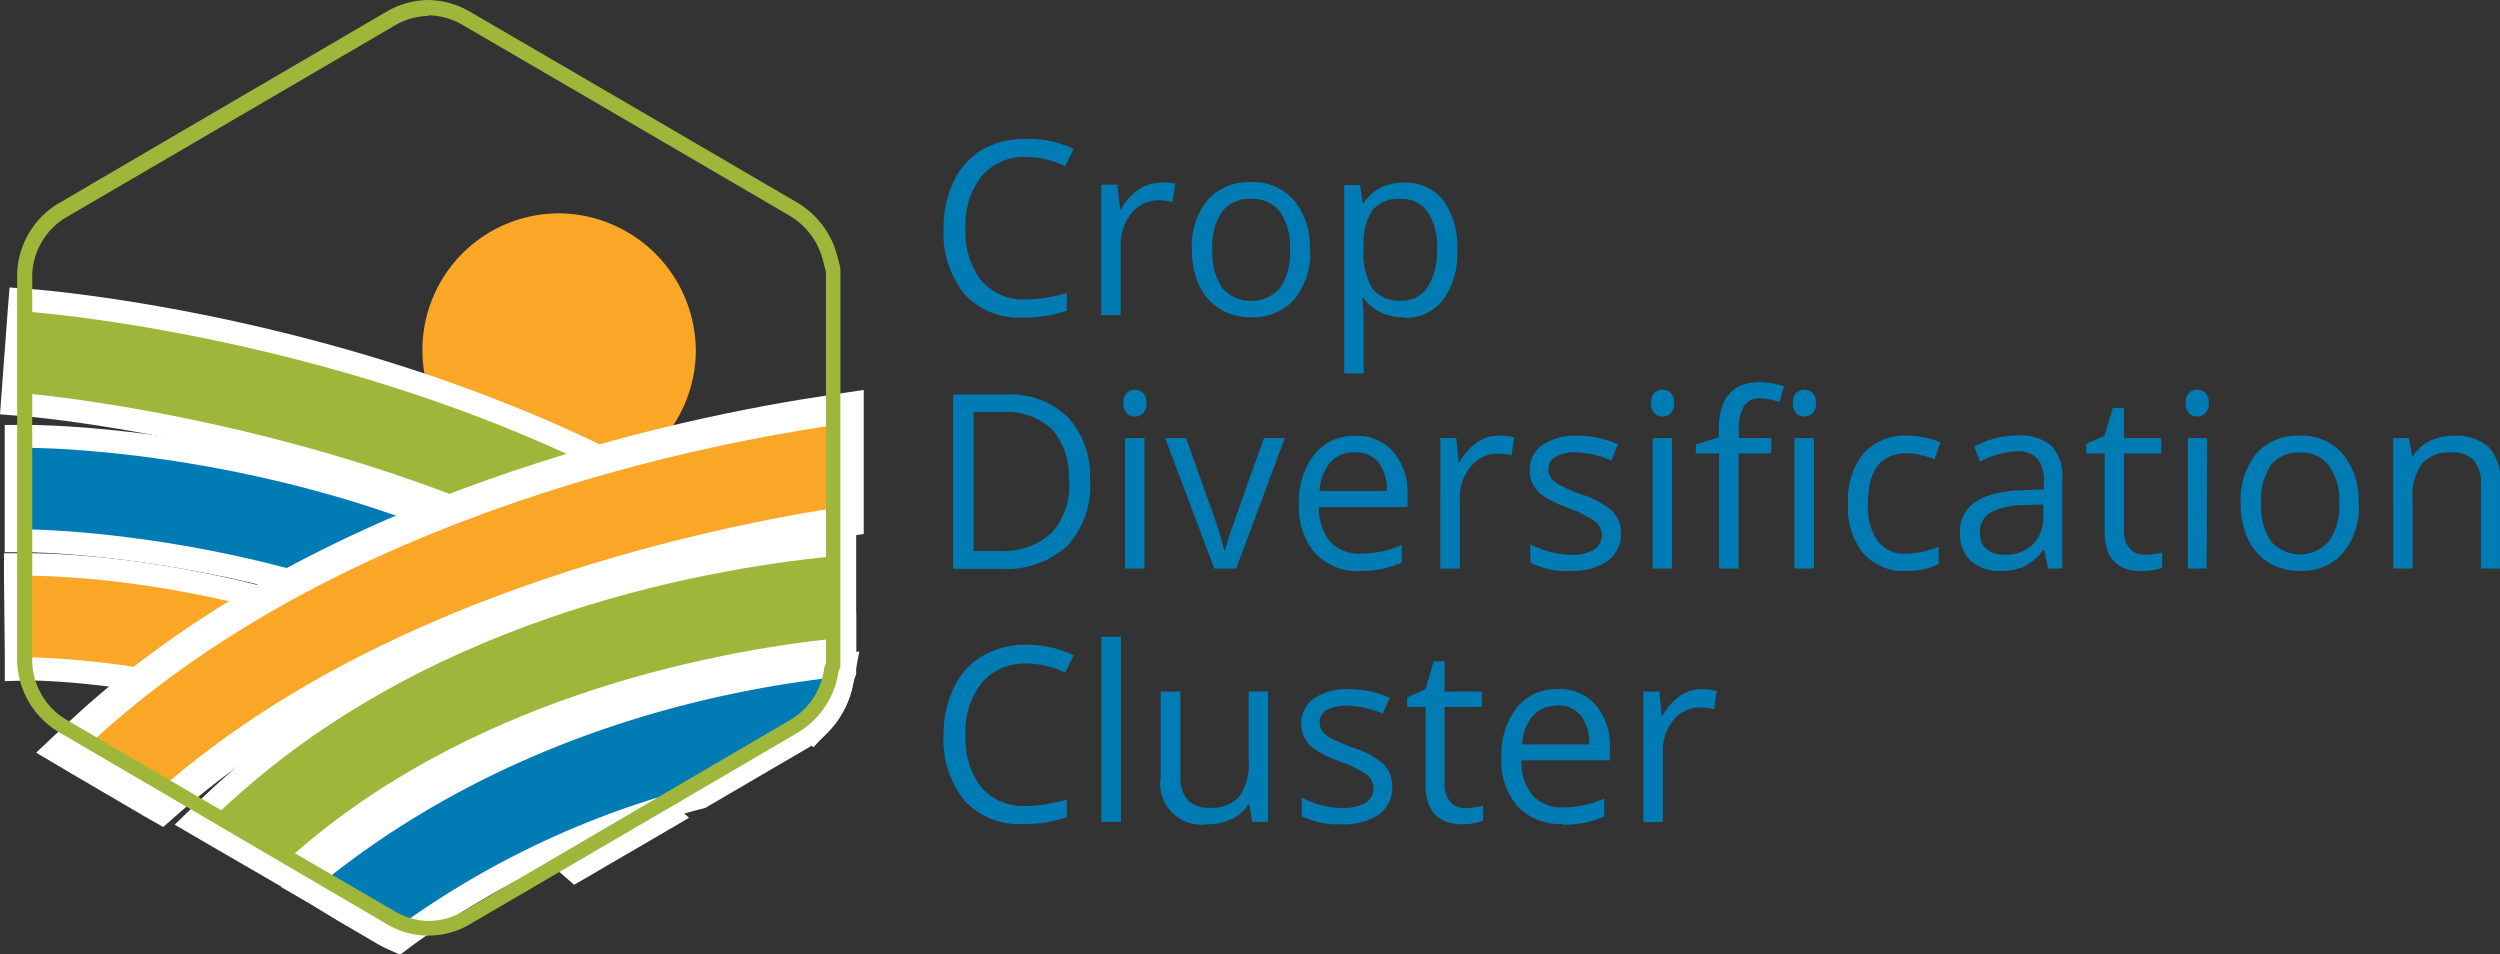 <?xml version="1.0" encoding="UTF-8"?>
<svg xmlns="http://www.w3.org/2000/svg" viewBox="0 0 238.82 91.15">
  <rect x="0" y="0" width="238.82" height="91.15" fill="#333333" stroke="none"/>
  <defs>
    <style>.cls-1{fill:#faa627;}.cls-2{fill:#fff;}.cls-3{fill:#9eb73b;}.cls-4{fill:#007bb4;}</style>
  </defs>
  <title>Crop Diversification Cluster</title>
  <g id="Layer_2" data-name="Layer 2">
    <g id="Layer_1-2" data-name="Layer 1">
      <path class="cls-1" d="M66.47,33.65A13.06,13.06,0,1,1,53.41,20.38,13.17,13.17,0,0,1,66.47,33.65"></path>
      <path class="cls-1" d="M54.4,82.69C32,64.13,3.93,63.92,2.75,63.92l-1.16,0,0-1.1L1.47,54l1.33,0c3.53,0,35.18.65,60.07,23l1.12,1-9,5.26Z"></path>
      <path class="cls-2" d="M2.8,52.85H2.52l-2.14,0,0,2.17.08,7.79,0,2.26L2.7,65h0c1.17,0,28.86.21,51,18.52l1.14,1,1.29-.74,2.1-1.23,5-2.91,2.59-1.52-2.24-2C38.39,53.5,6.37,52.85,2.8,52.85M2.8,55c3.4,0,34.79.66,59.36,22.67l-7.08,4.13c-22.36-18.51-50.36-19-52.33-19H2.64L2.55,55H2.8"></path>
      <path class="cls-3" d="M76.93,69.08C50.11,42.67,2.7,38.7,2.22,38.66l-1.07-.08.75-9.95L3,28.71c1.93.15,47.75,3.94,77.38,30l.37.33v5.19l-.07.19a1.19,1.19,0,0,0-.08.2.54.54,0,0,0,0,.11,8.1,8.1,0,0,1-2.06,4.31l-.75.79Z"></path>
      <path class="cls-2" d="M.91,27.46.74,29.64.16,37.41,0,39.58l2.14.17c.47,0,47.56,4,74,30.11l1.56,1.53,1.49-1.59A9.07,9.07,0,0,0,81.56,65l.09-.23.14-.37V58.55l-.74-.65C51.16,31.59,5,27.77,3.05,27.62Zm2,2.34c2,.16,47.44,3.95,76.75,29.75V64a2.74,2.74,0,0,0-.17.48,7,7,0,0,1-1.79,3.77C50.6,41.63,2.8,37.61,2.3,37.57Z"></path>
      <path class="cls-4" d="M64.12,75.29C40.84,52,3,51.66,2.6,51.66H1.52v-10H2.6c1.71,0,42.27.3,68.42,26.5l.76.77-6.89,7.1Z"></path>
      <path class="cls-2" d="M2.6,40.59H.45V52.75H2.6c.37,0,37.87.37,60.77,23.32L64.9,77.6l1.51-1.55,5.38-5.55L73.3,69l-1.53-1.54C45.32,40.9,4.33,40.59,2.6,40.59m0,2.19c1.69,0,41.83.3,67.66,26.19l-5.38,5.55C41.26,50.85,3,50.57,2.6,50.57Z"></path>
      <path class="cls-4" d="M98.06,15A5.3,5.3,0,0,0,93.8,16.8a7.42,7.42,0,0,0-1.56,5,7.58,7.58,0,0,0,1.5,5A5.31,5.31,0,0,0,98,28.61a14.77,14.77,0,0,0,3.91-.62v1.69a12,12,0,0,1-4.2.65,7,7,0,0,1-5.57-2.23,9.25,9.25,0,0,1-2-6.33,10.14,10.14,0,0,1,1-4.5,6.86,6.86,0,0,1,2.73-3,8.23,8.23,0,0,1,4.2-1,10.06,10.06,0,0,1,4.49.95l-.8,1.66A8.59,8.59,0,0,0,98.06,15"></path>
      <path class="cls-4" d="M110.82,17.42a7.2,7.2,0,0,1,1.46.13L112,19.3a6.37,6.37,0,0,0-1.34-.17,3.23,3.23,0,0,0-2.54,1.23,4.51,4.51,0,0,0-1.06,3.06V30.1h-1.86V17.64h1.54L107,20h.09a5.39,5.39,0,0,1,1.64-1.87,3.67,3.67,0,0,1,2.12-.66"></path>
      <path class="cls-4" d="M115.82,23.86a6,6,0,0,0,.93,3.64,3.69,3.69,0,0,0,5.54,0,5.94,5.94,0,0,0,.94-3.64,5.89,5.89,0,0,0-.94-3.61A3.3,3.3,0,0,0,119.5,19a3.26,3.26,0,0,0-2.76,1.22,5.91,5.91,0,0,0-.92,3.62m9.33,0a6.94,6.94,0,0,1-1.51,4.76,5.26,5.26,0,0,1-4.17,1.71,5.42,5.42,0,0,1-2.92-.79,5.17,5.17,0,0,1-2-2.25,8,8,0,0,1-.69-3.43,6.91,6.91,0,0,1,1.5-4.74,5.24,5.24,0,0,1,4.16-1.7,5.14,5.14,0,0,1,4.09,1.74,6.9,6.9,0,0,1,1.51,4.7"></path>
      <path class="cls-4" d="M133.84,19a3.24,3.24,0,0,0-2.71,1.06,5.44,5.44,0,0,0-.86,3.36v.42a6.3,6.3,0,0,0,.86,3.76,3.25,3.25,0,0,0,2.76,1.13,2.87,2.87,0,0,0,2.49-1.31,6.26,6.26,0,0,0,.9-3.6,6.07,6.07,0,0,0-.9-3.58A3,3,0,0,0,133.84,19m.27,11.31a5.18,5.18,0,0,1-2.18-.45,4.09,4.09,0,0,1-1.66-1.38h-.14a17,17,0,0,1,.14,2.07v5.12h-1.86v-18h1.51l.26,1.71h.09a4.37,4.37,0,0,1,1.66-1.48,5.06,5.06,0,0,1,2.18-.45,4.51,4.51,0,0,1,3.77,1.69,7.56,7.56,0,0,1,1.32,4.75,7.48,7.48,0,0,1-1.35,4.77,4.5,4.5,0,0,1-3.74,1.7"></path>
      <path class="cls-4" d="M102.09,45.91a6.76,6.76,0,0,0-1.6-4.9,6.37,6.37,0,0,0-4.77-1.65H93V52.64h2.32a7,7,0,0,0,5.11-1.7,6.79,6.79,0,0,0,1.71-5m2-.07a8.49,8.49,0,0,1-2.2,6.29,8.64,8.64,0,0,1-6.33,2.18H91.05V37.69h5A7.94,7.94,0,0,1,102,39.84a8.18,8.18,0,0,1,2.12,6"></path>
      <path class="cls-4" d="M109.33,54.31h-1.86V41.85h1.86Zm-2-15.83a1.25,1.25,0,0,1,.31-.95,1.15,1.15,0,0,1,1.55,0,1.25,1.25,0,0,1,.33.95,1.26,1.26,0,0,1-.33,1,1.12,1.12,0,0,1-1.55,0,1.29,1.29,0,0,1-.31-1"></path>
      <path class="cls-4" d="M116,54.31,111.3,41.85h2l2.64,7.39q.88,2.59,1,3.36h.09a24.4,24.4,0,0,1,.78-2.49q.65-1.89,2.93-8.26h2l-4.65,12.46Z"></path>
      <path class="cls-4" d="M129.42,43.2a3,3,0,0,0-2.36,1,4.57,4.57,0,0,0-1,2.71h6.41a4.18,4.18,0,0,0-.79-2.74,2.73,2.73,0,0,0-2.23-.95m.5,11.34a5.6,5.6,0,0,1-4.29-1.69,6.56,6.56,0,0,1-1.57-4.67,7.3,7.3,0,0,1,1.46-4.78,4.82,4.82,0,0,1,3.92-1.78,4.63,4.63,0,0,1,3.65,1.54,6,6,0,0,1,1.34,4.07v1.19H126a5,5,0,0,0,1.09,3.33A3.74,3.74,0,0,0,130,52.89a9.73,9.73,0,0,0,3.91-.84v1.68a9.89,9.89,0,0,1-1.86.62,10.67,10.67,0,0,1-2.12.19"></path>
      <path class="cls-4" d="M143.18,41.62a7.19,7.19,0,0,1,1.47.14l-.26,1.75a6.37,6.37,0,0,0-1.34-.17,3.23,3.23,0,0,0-2.54,1.23,4.51,4.51,0,0,0-1.06,3.06v6.68h-1.86V41.85h1.53l.22,2.31h.09a5.43,5.43,0,0,1,1.64-1.88,3.66,3.66,0,0,1,2.11-.66"></path>
      <path class="cls-4" d="M154.85,50.91a3.14,3.14,0,0,1-1.28,2.68,5.91,5.91,0,0,1-3.58.95,7.71,7.71,0,0,1-3.8-.79V52a9.57,9.57,0,0,0,1.9.72A7.93,7.93,0,0,0,150,53a4.45,4.45,0,0,0,2.24-.47,1.65,1.65,0,0,0,.16-2.69A10,10,0,0,0,150,48.6a13.5,13.5,0,0,1-2.44-1.13,3.38,3.38,0,0,1-1.07-1.1,2.89,2.89,0,0,1-.35-1.46,2.8,2.8,0,0,1,1.22-2.41,5.64,5.64,0,0,1,3.34-.88,9.75,9.75,0,0,1,3.87.82L153.93,44a8.67,8.67,0,0,0-3.34-.78,3.78,3.78,0,0,0-2,.42,1.3,1.3,0,0,0-.67,1.16,1.43,1.43,0,0,0,.25.86,2.48,2.48,0,0,0,.81.67,17.88,17.88,0,0,0,2.15.92,8.09,8.09,0,0,1,2.94,1.62,2.91,2.91,0,0,1,.77,2.06"></path>
      <path class="cls-4" d="M159.73,54.31h-1.86V41.85h1.86Zm-2-15.83a1.29,1.29,0,0,1,.31-.95,1.16,1.16,0,0,1,1.56,0,1.24,1.24,0,0,1,.32.95,1.26,1.26,0,0,1-.32,1,1.14,1.14,0,0,1-1.56,0,1.34,1.34,0,0,1-.31-1"></path>
      <path class="cls-4" d="M173.28,54.31h-1.86V41.85h1.86Zm-2-15.83a1.25,1.25,0,0,1,.31-.95,1.09,1.09,0,0,1,.78-.3,1.12,1.12,0,0,1,.78.3,1.28,1.28,0,0,1,.32.95,1.3,1.3,0,0,1-.32,1,1.13,1.13,0,0,1-.78.31,1.1,1.1,0,0,1-.78-.31,1.29,1.29,0,0,1-.31-1m-2.08,4.84h-3.12v11h-1.86v-11H162v-.86l2.19-.68v-.69q0-4.59,3.95-4.59a7.82,7.82,0,0,1,2.28.4L170,38.41a5.92,5.92,0,0,0-1.83-.35,1.76,1.76,0,0,0-1.56.71,4.05,4.05,0,0,0-.5,2.28v.8h3.12Z"></path>
      <path class="cls-4" d="M182.12,54.54A5.18,5.18,0,0,1,178,52.87a6.88,6.88,0,0,1-1.46-4.71A7.14,7.14,0,0,1,178,43.33a5.28,5.28,0,0,1,4.22-1.71,8.21,8.21,0,0,1,1.77.2,5.86,5.86,0,0,1,1.38.45l-.57,1.6a9.19,9.19,0,0,0-1.34-.41,5.81,5.81,0,0,0-1.29-.16q-3.74,0-3.73,4.84a5.81,5.81,0,0,0,.91,3.52,3.15,3.15,0,0,0,2.7,1.23,8.25,8.25,0,0,0,3.14-.67v1.67a6.61,6.61,0,0,1-3.09.65"></path>
      <path class="cls-4" d="M191.47,53a3.71,3.71,0,0,0,2.72-1,3.59,3.59,0,0,0,1-2.7V48.18l-1.86.08a6.78,6.78,0,0,0-3.19.7,2.13,2.13,0,0,0-1,1.93,1.93,1.93,0,0,0,.61,1.55,2.51,2.51,0,0,0,1.71.54m4.19,1.33-.37-1.77h-.09a5.17,5.17,0,0,1-1.83,1.58,5.38,5.38,0,0,1-2.27.42,4,4,0,0,1-2.86-1,3.51,3.51,0,0,1-1-2.72c0-2.51,2-3.83,5.93-4l2.08-.07v-.77a3.18,3.18,0,0,0-.62-2.17,2.53,2.53,0,0,0-2-.7,8,8,0,0,0-3.47,1l-.57-1.44a8.7,8.7,0,0,1,4.15-1.07,4.61,4.61,0,0,1,3.25,1A4.18,4.18,0,0,1,197,45.81v8.5Z"></path>
      <path class="cls-4" d="M204.82,53a5.8,5.8,0,0,0,1-.08,5.07,5.07,0,0,0,.73-.15v1.44a3.49,3.49,0,0,1-.89.25,7.1,7.1,0,0,1-1.06.1q-3.56,0-3.55-3.81V43.32h-1.76v-.91l1.76-.79.78-2.65h1.07v2.88h3.56v1.47h-3.56v7.33a2.57,2.57,0,0,0,.53,1.73,1.81,1.81,0,0,0,1.44.6"></path>
      <path class="cls-4" d="M210.8,54.31H209V41.85h1.85Zm-2-15.83a1.29,1.29,0,0,1,.31-.95,1.16,1.16,0,0,1,1.56,0,1.24,1.24,0,0,1,.32.95,1.26,1.26,0,0,1-.32,1,1.14,1.14,0,0,1-1.56,0,1.34,1.34,0,0,1-.31-1"></path>
      <path class="cls-4" d="M216,48.07a6.05,6.05,0,0,0,.94,3.64,3.68,3.68,0,0,0,5.53,0,5.94,5.94,0,0,0,1-3.64,5.86,5.86,0,0,0-1-3.61,3.3,3.3,0,0,0-2.79-1.23,3.25,3.25,0,0,0-2.75,1.21,5.92,5.92,0,0,0-.93,3.63m9.34,0a7,7,0,0,1-1.51,4.76,5.26,5.26,0,0,1-4.17,1.71,5.48,5.48,0,0,1-2.92-.79,5.17,5.17,0,0,1-2-2.25,8,8,0,0,1-.69-3.43,7,7,0,0,1,1.5-4.75,5.26,5.26,0,0,1,4.16-1.7,5.16,5.16,0,0,1,4.09,1.74,6.92,6.92,0,0,1,1.51,4.71"></path>
      <path class="cls-4" d="M237,54.31V46.25a3.26,3.26,0,0,0-.68-2.27,2.73,2.73,0,0,0-2.13-.75,3.49,3.49,0,0,0-2.82,1.05,5.39,5.39,0,0,0-.9,3.49v6.54h-1.85V41.85h1.51l.3,1.71h.09a3.77,3.77,0,0,1,1.6-1.43,5.06,5.06,0,0,1,2.29-.5,4.6,4.6,0,0,1,3.33,1.08,4.64,4.64,0,0,1,1.12,3.47v8.13Z"></path>
      <path class="cls-4" d="M98.06,63.39a5.33,5.33,0,0,0-4.26,1.82,7.45,7.45,0,0,0-1.56,5,7.62,7.62,0,0,0,1.5,5A5.35,5.35,0,0,0,98,77a14.43,14.43,0,0,0,3.91-.63v1.69a11.73,11.73,0,0,1-4.2.65,7,7,0,0,1-5.57-2.23,9.25,9.25,0,0,1-2-6.33,10.14,10.14,0,0,1,1-4.5,6.84,6.84,0,0,1,2.73-3,8.13,8.13,0,0,1,4.2-1.05,10.06,10.06,0,0,1,4.49,1l-.8,1.66a8.58,8.58,0,0,0-3.71-.88"></path>
      <rect class="cls-4" x="105.22" y="60.83" width="1.86" height="17.68"></rect>
      <path class="cls-4" d="M112.76,66.06v8.08a3.31,3.31,0,0,0,.68,2.27,2.77,2.77,0,0,0,2.14.75,3.43,3.43,0,0,0,2.81-1.07,5.38,5.38,0,0,0,.89-3.48V66.06h1.86V78.51h-1.53l-.27-1.67h-.1a3.66,3.66,0,0,1-1.58,1.41,5.22,5.22,0,0,1-2.31.49,3.93,3.93,0,0,1-4.47-4.53V66.06Z"></path>
      <path class="cls-4" d="M133,75.12a3.13,3.13,0,0,1-1.27,2.68,5.91,5.91,0,0,1-3.58.94,7.69,7.69,0,0,1-3.8-.78V76.21a9.1,9.1,0,0,0,1.89.71,7.59,7.59,0,0,0,1.95.26,4.32,4.32,0,0,0,2.24-.47,1.64,1.64,0,0,0,.16-2.68,9.81,9.81,0,0,0-2.42-1.22,13,13,0,0,1-2.43-1.13,3.28,3.28,0,0,1-1.07-1.1,3,3,0,0,1,.86-3.87,5.62,5.62,0,0,1,3.35-.88,9.58,9.58,0,0,1,3.87.82l-.66,1.53a8.88,8.88,0,0,0-3.35-.77,3.8,3.8,0,0,0-2,.42,1.3,1.3,0,0,0-.67,1.16,1.4,1.4,0,0,0,.25.85,2.45,2.45,0,0,0,.81.67,17,17,0,0,0,2.15.92,8,8,0,0,1,2.95,1.63,2.9,2.9,0,0,1,.76,2.06"></path>
      <path class="cls-4" d="M140,77.19a5.8,5.8,0,0,0,.95-.08,7,7,0,0,0,.73-.15V78.4a3.49,3.49,0,0,1-.89.25,7,7,0,0,1-1.06.09q-3.56,0-3.55-3.8V67.53h-1.76v-.91l1.76-.79.78-2.66H138v2.89h3.56v1.47H138v7.33a2.53,2.53,0,0,0,.53,1.72,1.79,1.79,0,0,0,1.44.61"></path>
      <path class="cls-4" d="M148.76,67.41a3,3,0,0,0-2.35,1,4.47,4.47,0,0,0-1,2.7h6.4a4.19,4.19,0,0,0-.78-2.73,2.75,2.75,0,0,0-2.24-1m.51,11.33A5.6,5.6,0,0,1,145,77.06a6.56,6.56,0,0,1-1.57-4.67,7.29,7.29,0,0,1,1.46-4.79,4.82,4.82,0,0,1,3.92-1.77,4.57,4.57,0,0,1,3.64,1.54,5.94,5.94,0,0,1,1.34,4.06v1.2h-8.44A5,5,0,0,0,146.42,76a3.72,3.72,0,0,0,2.91,1.13,9.77,9.77,0,0,0,3.92-.84v1.69a9,9,0,0,1-4,.8"></path>
      <path class="cls-4" d="M162.53,65.83A7.27,7.27,0,0,1,164,66l-.26,1.75a5.84,5.84,0,0,0-1.34-.17,3.29,3.29,0,0,0-2.55,1.22,4.55,4.55,0,0,0-1,3.06v6.68h-1.86V66.06h1.53l.22,2.31h.08a5.56,5.56,0,0,1,1.65-1.88,3.64,3.64,0,0,1,2.11-.66"></path>
      <path class="cls-1" d="M5.86,71.62l1.42-1.34c23.26-21.89,58.21-29,72.16-31.1l1.64-.24V49.79L79.86,50C44.28,55.65,24.7,69.05,16.19,76.54l-.77.68Z"></path>
      <path class="cls-2" d="M82.51,37.25l-3.28.49C65.15,39.82,29.86,47,6.31,69.21L3.45,71.9l3.38,2,3.42,2L13.83,78l1.76,1,1.54-1.35c8.39-7.38,27.73-20.61,63-26.22L82.51,51V37.25Zm-2.87,3.37v7.92c-14.13,2.25-44,8.92-64.38,26.9l-7-4.09C31,50,64.77,42.81,79.64,40.62"></path>
      <path class="cls-3" d="M18.47,78.58l1-1C38.8,58.64,65.4,53.47,79.54,52.08L80.72,52V62l-1,.11C67.58,63.45,44.64,68,27.91,83.23l-.58.53Z"></path>
      <path class="cls-2" d="M81.79,50.76,79.44,51C65.16,52.4,38.29,57.62,18.75,76.78l-2.06,2,2.48,1.45,7,4.06,1.35.79L28.63,84C45.13,69,67.82,64.52,79.87,63.21L81.79,63V50.76Zm-2.15,2.41V61c-12,1.31-35.39,5.82-52.45,21.39l-7-4.07c19.32-18.94,46.3-23.89,59.4-25.18"></path>
      <path class="cls-4" d="M37.51,89.64a9.18,9.18,0,0,1-.89-.46L28.77,84.6l1.23-1C47.88,69,68.57,64.85,79.31,63.65l1.44-.16L80.48,65a7.94,7.94,0,0,1-3.91,5.6L67,76.16l-.14,0A83,83,0,0,0,38.58,89.52l-.5.37Z"></path>
      <path class="cls-2" d="M82.09,62.24l-2.9.33C68.33,63.78,47.42,68,29.33,82.74l-2.46,2,2.73,1.59L32.35,88l3.73,2.18c.31.18.63.34,1,.51l1.14.51,1-.75A82.13,82.13,0,0,1,67.1,77.25l.28-.07.25-.15,5.71-3.34,3.77-2.2a9,9,0,0,0,4.42-6.34Zm-2.67,2.5A6.82,6.82,0,0,1,76,69.6l-9.48,5.54a84.55,84.55,0,0,0-28.62,13.5c-.26-.12-.52-.25-.79-.4l-6.48-3.79C48.23,70.15,68.48,66,79.42,64.74"></path>
      <path class="cls-3" d="M40.92,0h0a8.15,8.15,0,0,0-4.11,1.18L15.5,13.63,5.85,19.28a8.13,8.13,0,0,0-4.21,7.39q0,18,0,36a8.17,8.17,0,0,0,4.21,7.4l6.84,4L36.82,88.2a7.78,7.78,0,0,0,8.22,0L66.72,75.54l9.38-5.49a8.13,8.13,0,0,0,4-5.9s0,0,0,0l.09-.22.09-.24V25.81l0-.18-.08-.36c-.07-.28-.14-.57-.23-.86a8.29,8.29,0,0,0-3.87-5.09L60.93,10.46,45,1.18A8.18,8.18,0,0,0,40.92,0m0,1.46a6.73,6.73,0,0,1,3.4,1Q59.86,11.5,75.38,20.58a6.89,6.89,0,0,1,3.22,4.24c.11.39.2.78.3,1.17V63.38a2,2,0,0,0-.17.46,6.68,6.68,0,0,1-3.35,5l-31,18.14a6.71,6.71,0,0,1-3.41,1,6.64,6.64,0,0,1-3.39-1q-15.5-9-31-18.09a6.67,6.67,0,0,1-3.5-6.14v-36a6.65,6.65,0,0,1,3.49-6.13l31-18.1a6.63,6.63,0,0,1,3.39-1"></path>
    </g>
  </g>
</svg>
